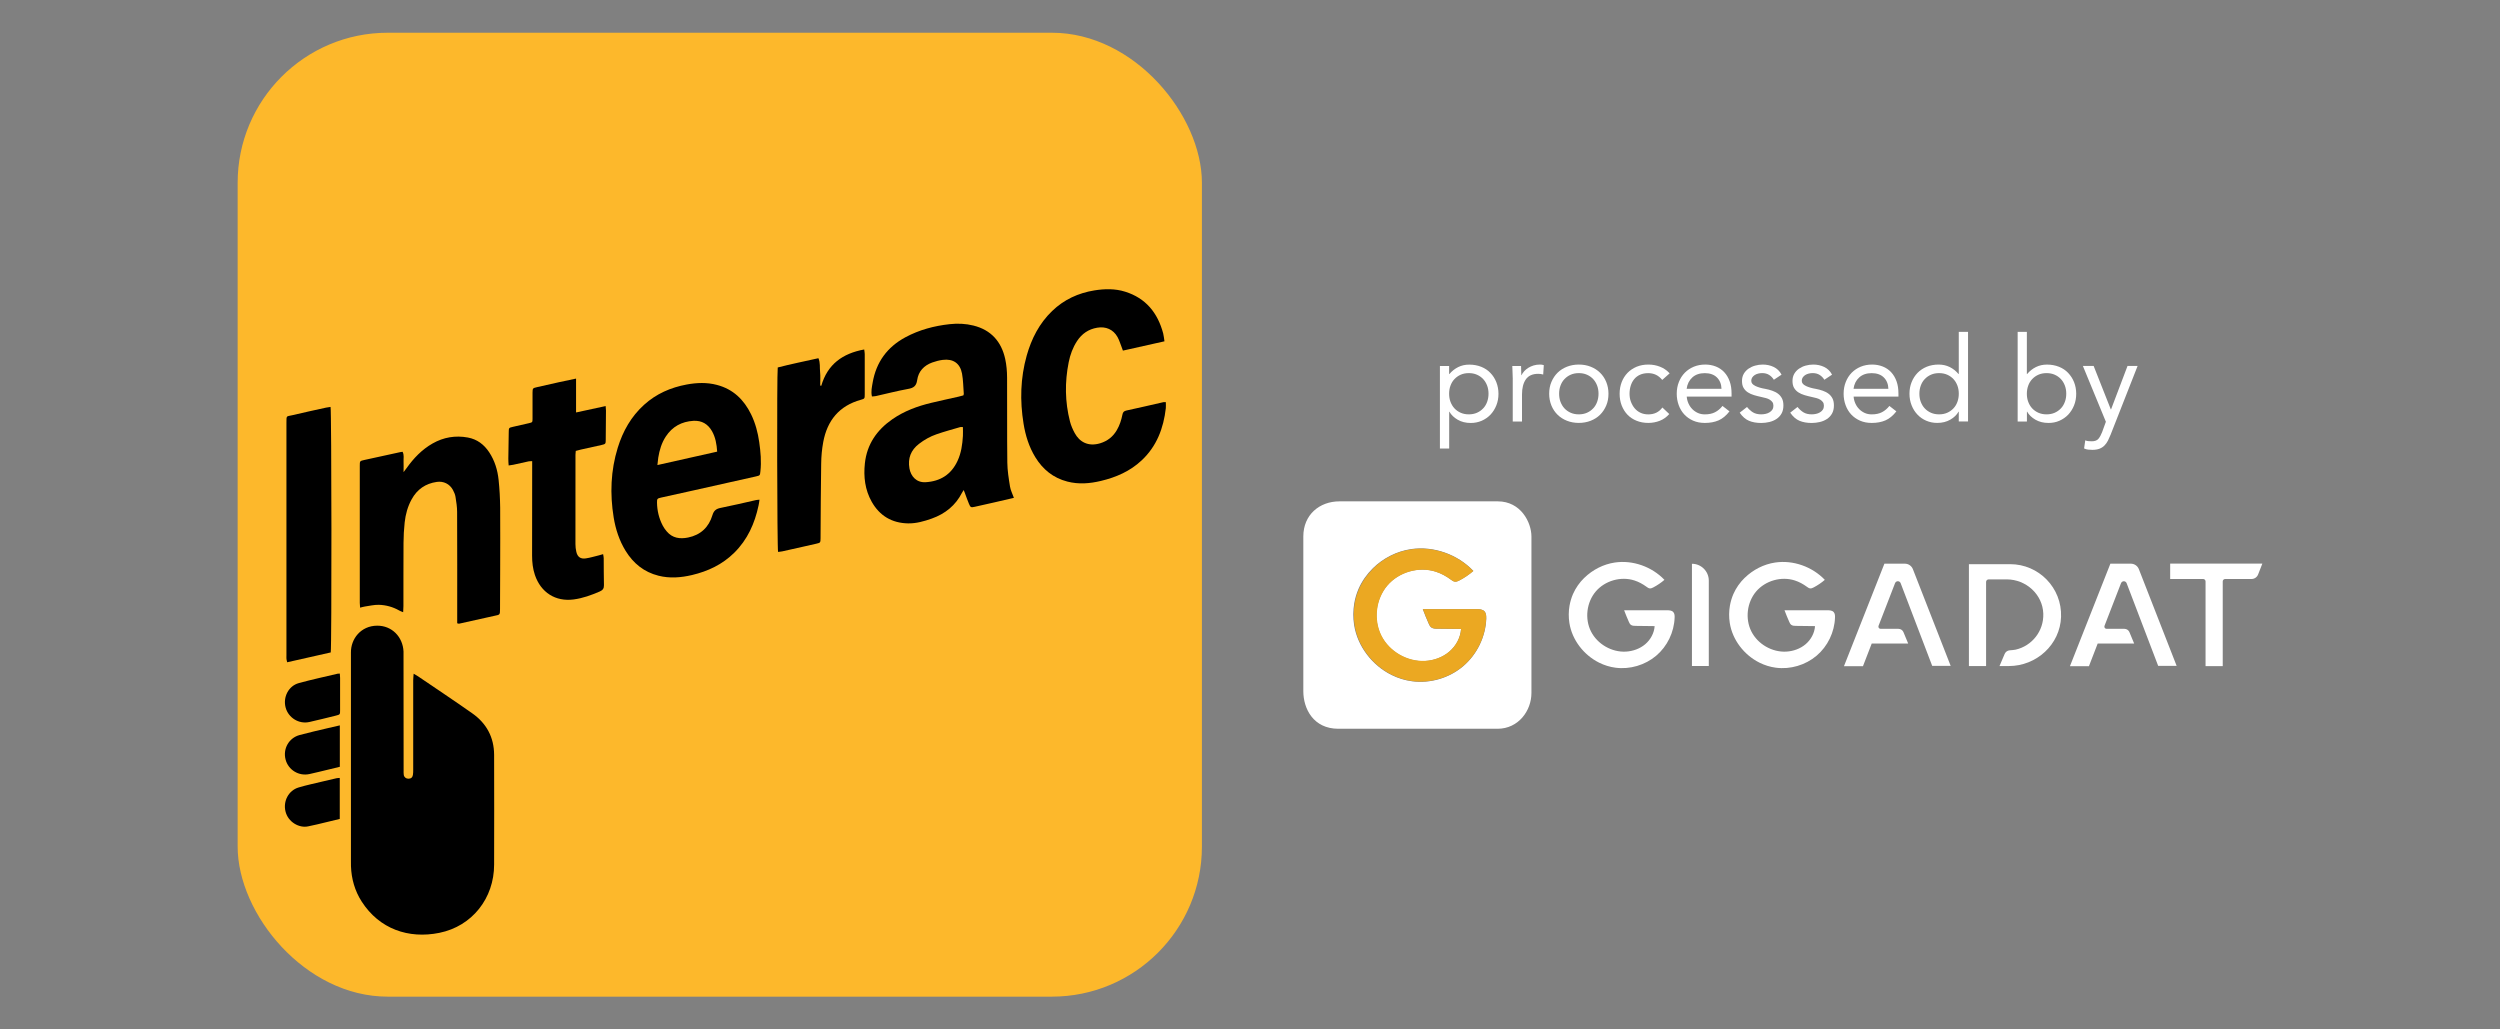 <?xml version="1.0" encoding="UTF-8"?> <svg xmlns="http://www.w3.org/2000/svg" id="b" viewBox="0 0 85 35"><rect x="0" y="0" width="85" height="35" fill="#808080" stroke="none"/><defs><style>.c{fill:#fdb82b;}.c,.d,.e,.f{stroke-width:0px;}.d{fill:#eba822;}.f{fill:#fff;}</style></defs><path class="f" d="M50.925,17.046h-5.383c-.679,0-1.229.456-1.229,1.194v5.261c0,.596.343,1.277,1.19,1.277h5.414c.708,0,1.152-.61,1.152-1.218v-5.316c0-.487-.363-1.198-1.145-1.198ZM50.535,21.022c-.02.621-.314,1.229-.788,1.631-.473.402-1.121.593-1.738.511-.243-.032-.48-.106-.699-.215-.656-.326-1.156-.971-1.271-1.698-.038-.244-.036-.496.005-.739.029-.17.078-.335.147-.494.115-.262.282-.497.486-.698.351-.344.811-.579,1.297-.651.769-.113,1.584.178,2.121.742-.145.126-.306.234-.476.322-.048.025-.1.048-.152.043-.053-.006-.098-.04-.141-.072-.156-.115-.327-.209-.511-.268-.578-.186-1.259.009-1.652.472s-.476,1.165-.203,1.708.885.894,1.491.86c.298-.016.594-.122.822-.316.228-.193.383-.476.403-.774-.272-.003-.544-.006-.816-.009-.069,0-.144-.004-.199-.045-.043-.033-.067-.083-.088-.132-.072-.161-.137-.324-.2-.489h1.831c.097,0,.206.005.271.077.055.062.06.152.058.234h.003Z"></path><rect class="c" height="32.773" rx="5.102" ry="5.102" width="32.785" x="8.08" y="1.113"></rect><path class="e" d="M14.067,22.907c.063.036.104.059.144.086.617.419,1.238.833,1.847,1.261.484.34.739.815.742,1.409.004,1.244.003,2.49,0,3.734,0,1.143-.746,2.094-1.863,2.32-1.048.212-2.039-.131-2.64-1.065-.234-.365-.349-.771-.364-1.204-.003-.059-.001-.118-.001-.178v-7.083c-.006-.466.338-.91.89-.914.502-.004.875.38.898.879.003.054,0,.108,0,.163,0,1.29.001,2.578.003,3.868,0,.054-.003.11.005.163.013.081.077.129.156.13.086,0,.14-.039.155-.127.01-.058.01-.118.01-.178v-3.038c0-.067.009-.134.015-.225l.003.001Z"></path><path class="e" d="M34.469,16.928c-.233.054-.453.106-.674.156-.217.049-.432.098-.649.146-.134.03-.149.025-.202-.102-.052-.122-.095-.249-.141-.374-.01-.026-.02-.052-.038-.093-.024.039-.042.063-.054.088-.222.437-.574.719-1.03.882-.262.093-.53.169-.807.164-.547-.01-.966-.257-1.236-.736-.229-.407-.281-.85-.232-1.306.069-.645.406-1.132.931-1.497.403-.28.855-.447,1.329-.56.306-.073.615-.14.922-.209.057-.013.113-.03.166-.044.008-.023.015-.038.015-.05-.018-.231-.019-.465-.06-.691-.066-.351-.301-.511-.656-.466-.121.015-.243.048-.358.089-.281.102-.47.301-.511.6-.028.197-.121.266-.307.298-.368.067-.73.161-1.096.243-.042.009-.087.009-.135.014-.039-.168-.001-.322.025-.475.12-.693.495-1.205,1.113-1.538.471-.253.976-.388,1.508-.446.275-.03.544-.018.807.048.597.149.948.544,1.078,1.135.045.205.063.421.064.631.006.963-.004,1.927.008,2.889.003.275.048.55.092.822.02.123.082.239.131.38l-.004.003ZM32.743,14.521c-.047,0-.073-.006-.095,0-.27.079-.541.152-.806.244-.215.074-.414.186-.596.326-.277.213-.385.491-.325.835.047.266.235.487.55.469.502-.03.87-.262,1.084-.722.126-.268.166-.557.184-.849.006-.097,0-.195,0-.306l.003.003Z"></path><path class="e" d="M25.823,16.991c-.013.082-.019.139-.032.195-.13.612-.375,1.162-.827,1.608-.402.397-.89.628-1.434.757-.379.089-.761.12-1.142.023-.49-.123-.854-.418-1.117-.844-.215-.35-.34-.734-.406-1.136-.13-.801-.102-1.594.139-2.373.174-.562.455-1.06.895-1.458.414-.375.905-.589,1.451-.69.343-.063.685-.076,1.026.014.549.144.917.5,1.161,1,.146.3.231.62.277.948.047.327.076.657.04.989-.015.14-.011.142-.15.174-.707.159-1.413.317-2.12.475-.37.083-.741.163-1.111.246-.127.029-.136.042-.135.169.004.276.067.538.195.783.036.069.083.135.134.195.194.233.452.266.728.21.426-.087.704-.349.827-.759.047-.155.125-.218.278-.248.401-.079.798-.175,1.198-.265.033-.008.066-.008.123-.014v.001ZM24.384,15.357c-.018-.262-.058-.487-.174-.694-.139-.246-.35-.371-.633-.355-.398.024-.718.195-.94.534-.144.219-.215.464-.256.718-.011.076-.018.151-.029.252.69-.155,1.354-.303,2.03-.456l.001.001Z"></path><path class="e" d="M13.691,15.367c.054.11.025.219.03.324.005.108,0,.217,0,.361.047-.06.076-.096.102-.134.24-.338.521-.633.885-.84.375-.213.777-.28,1.2-.202.314.058.549.237.723.499.19.286.287.608.322.945.033.314.049.63.053.945.006.702,0,1.403,0,2.104,0,.445-.003.889-.005,1.334,0,.039-.001.079-.004.118-.003.049-.024.082-.077.093-.438.097-.875.195-1.312.292-.013.003-.028-.006-.063-.014v-.185c0-1.2.003-2.4-.003-3.602,0-.171-.028-.344-.055-.514-.013-.081-.049-.161-.088-.234-.111-.204-.319-.305-.547-.272-.383.055-.669.252-.855.591-.136.246-.208.513-.238.788-.025.231-.038.462-.039.694-.005.717-.001,1.433-.003,2.148,0,.063-.005.125-.009.209-.059-.025-.1-.036-.135-.058-.214-.122-.448-.186-.691-.193-.16-.004-.321.036-.482.059-.047.006-.093.023-.156.038-.005-.064-.011-.112-.011-.16v-4.669c0-.156.001-.159.157-.193.409-.091.817-.179,1.227-.268.023-.005.047-.006.074-.01l-.001.004Z"></path><path class="e" d="M39.59,11.605c-.482.108-.942.212-1.411.316-.019-.052-.03-.087-.044-.122-.045-.115-.081-.234-.14-.341-.145-.258-.399-.366-.691-.316-.295.05-.519.204-.683.452-.146.222-.235.467-.286.725-.134.672-.127,1.345.044,2.01.035.137.093.271.161.395.159.295.451.472.865.348.249-.076.436-.223.567-.447.096-.164.154-.343.19-.526.016-.084.05-.123.139-.142.419-.089.836-.189,1.254-.283.023-.005.048,0,.083,0,0,.072.006.139,0,.204-.078.681-.309,1.295-.821,1.774-.392.369-.868.576-1.384.699-.379.091-.759.122-1.142.023-.479-.123-.835-.412-1.091-.83-.214-.351-.334-.737-.399-1.139-.127-.78-.107-1.554.108-2.318.163-.574.428-1.093.863-1.512.404-.389.89-.613,1.441-.702.349-.055.699-.063,1.04.044.705.22,1.109.72,1.295,1.418.021.079.026.163.044.271h-.003Z"></path><path class="e" d="M19.586,12.869v1.155c.348-.076.67-.146,1.006-.218.005.067.011.11.011.154-.001.331-.004.662-.008.992-.001.14-.006.146-.144.178-.235.054-.471.104-.707.157-.053.011-.104.026-.168.044-.004.044-.01.087-.01.13-.001,1.013-.003,2.025-.001,3.038,0,.088.01.178.03.263.04.175.145.251.325.223.145-.021.287-.066.431-.1.047-.011.093-.026.155-.044.008.052.02.093.02.136.003.306,0,.612.008.918.003.11-.038.17-.139.214-.286.125-.579.231-.888.272-.621.083-1.118-.237-1.32-.831-.072-.213-.096-.432-.096-.656.003-1.008.003-2.015.003-3.024v-.191c-.05.003-.088,0-.123.008-.174.036-.346.077-.52.115-.047.01-.095.014-.157.024-.005-.087-.013-.16-.011-.232.003-.301.009-.602.014-.903.003-.144.001-.146.14-.178.183-.043.365-.082.548-.125.117-.028.12-.03.121-.146.003-.247,0-.494,0-.741v-.149c.003-.151.005-.155.149-.188.249-.057.5-.113.749-.169.181-.04.364-.078.582-.123v-.004Z"></path><path class="e" d="M11.244,22.183c-.485.11-.977.22-1.48.334-.01-.047-.021-.078-.024-.11-.004-.039-.001-.079-.001-.118v-7.914c0-.261-.006-.209.204-.259.378-.091.759-.171,1.139-.256.052-.011.106-.016.157-.025.035.117.042,8.167.006,8.348h-.001Z"></path><path class="e" d="M27.923,13.118c.212-.732.724-1.101,1.46-1.236.008.063.018.11.018.156,0,.46.001.918,0,1.378,0,.135-.005.141-.13.176-.737.203-1.145.704-1.281,1.437-.045.242-.067.49-.07.736-.014.83-.015,1.659-.021,2.489v.044c-.003.154-.004.155-.147.188-.159.035-.317.072-.476.108-.225.052-.451.103-.678.152-.048.01-.097.013-.144.019-.032-.112-.043-6.03-.011-6.271.448-.117.909-.208,1.383-.315.069.156.04.317.057.47.016.151.004.306.004.458.013.004.025.008.038.011v-.001Z"></path><path class="e" d="M11.552,27.844c-.266.064-.519.126-.772.186-.101.024-.202.044-.302.066-.3.067-.684-.14-.772-.511-.083-.349.106-.709.446-.811.277-.083.563-.141.844-.21.149-.036.296-.072.445-.104.033-.008.067-.006.111-.01v1.395h.001Z"></path><path class="e" d="M11.554,22.903c.004.059.009.102.009.146v1.094c0,.151,0,.152-.144.188-.301.074-.601.15-.904.218-.351.078-.709-.144-.803-.489-.097-.355.096-.738.448-.835.436-.12.879-.214,1.319-.319.019-.004.038-.003.074-.005l.001.001Z"></path><path class="e" d="M11.554,24.663v1.408c-.14.034-.278.067-.416.101-.205.049-.411.101-.617.146-.361.079-.718-.139-.811-.492-.096-.364.108-.733.473-.834.322-.088.65-.16.975-.238.123-.03.248-.057.395-.091Z"></path><path class="f" d="M48.955,12.444h.315v.275h.008c.086-.102.186-.181.3-.238.115-.057.239-.084.377-.084.147,0,.283.025.406.074s.227.118.312.208c.086.088.154.194.202.315s.073.253.073.395-.024.275-.073.395c-.048.121-.115.225-.199.315-.084.088-.185.157-.3.208-.116.049-.239.074-.37.074-.169,0-.317-.036-.446-.111-.127-.074-.22-.165-.28-.272h-.008v1.253h-.315v-2.805l-.001-.003ZM49.27,13.387c0,.1.015.191.047.276.032.084.076.159.135.222s.13.113.212.149c.082.036.174.054.276.054s.194-.018.276-.054.152-.086.212-.149.104-.137.135-.222c.03-.084.047-.176.047-.276s-.015-.191-.047-.276c-.032-.084-.076-.159-.135-.222s-.13-.113-.212-.149c-.082-.036-.174-.054-.276-.054s-.194.018-.276.054-.152.086-.212.149-.104.137-.135.222c-.032.084-.047.176-.047.276Z"></path><path class="f" d="M51.434,12.891c0-.086-.003-.166-.008-.242s-.008-.144-.008-.205h.298c0,.052.001.102.004.154s.004.103.004.157h.008c.021-.045.052-.089.091-.134.039-.043.086-.081.139-.115.054-.034.115-.06.181-.081.067-.02.14-.03.218-.03.021,0,.043.001.064.004s.043.008.064.016l-.02.319c-.054-.016-.111-.024-.169-.024-.194,0-.334.063-.421.188s-.131.296-.131.514v.919h-.315v-1.441Z"></path><path class="f" d="M52.672,13.387c0-.147.025-.282.077-.403.052-.121.121-.225.209-.312s.195-.155.319-.204c.123-.048.258-.073.403-.073s.28.024.403.073c.123.048.229.116.319.204s.159.191.209.312c.05.121.077.256.077.403s-.025.282-.077.403c-.052.121-.121.225-.209.312s-.195.155-.319.204c-.123.048-.258.073-.403.073s-.28-.024-.403-.073c-.123-.048-.229-.116-.319-.204s-.159-.191-.209-.312-.077-.256-.077-.403ZM53.01,13.387c0,.1.015.191.047.276.032.084.076.159.135.222s.13.113.212.149c.082.036.174.054.276.054s.194-.018.276-.054.152-.086.212-.149.104-.137.135-.222c.03-.084.047-.176.047-.276s-.015-.191-.047-.276c-.032-.084-.076-.159-.135-.222s-.13-.113-.212-.149-.174-.054-.276-.054-.194.018-.276.054-.152.086-.212.149-.104.137-.135.222c-.032.084-.047.176-.047.276Z"></path><path class="f" d="M56.515,12.916c-.067-.081-.14-.139-.218-.175-.078-.036-.164-.054-.258-.054-.104,0-.198.018-.278.054s-.147.087-.199.151-.092.139-.118.224c-.026.084-.04.175-.04.272s.015.188.047.272c.032.084.074.159.129.224.055.064.121.115.199.151.078.036.165.054.262.054.206,0,.366-.078.48-.234l.234.222c-.092.104-.199.181-.322.229s-.254.073-.39.073c-.145,0-.278-.024-.399-.073-.121-.048-.224-.117-.309-.205s-.15-.194-.198-.315c-.047-.121-.07-.254-.07-.399s.024-.275.07-.395.113-.225.199-.315c.086-.088.189-.157.309-.208.12-.049.252-.074.397-.074s.272.024.397.073c.125.048.234.123.329.225l-.249.222v.001Z"></path><path class="f" d="M58.801,13.988c-.113.145-.237.247-.37.305-.135.058-.29.087-.467.087-.147,0-.281-.026-.399-.078-.118-.053-.218-.123-.3-.212s-.145-.194-.189-.315-.067-.249-.067-.387c0-.145.024-.278.073-.401.048-.122.116-.227.202-.315.086-.087.188-.155.306-.204.118-.048.247-.073.387-.073.131,0,.252.023.363.067.11.044.205.108.285.194s.14.188.184.31.064.262.064.417v.101h-1.524c.005.081.025.157.058.232s.077.139.131.194.117.098.189.131c.073.033.151.048.238.048.137,0,.252-.024.346-.073.095-.048.179-.12.254-.214l.238.185-.001.001ZM58.531,13.219c-.005-.161-.058-.29-.157-.387s-.237-.145-.411-.145-.316.048-.423.145c-.107.097-.172.225-.194.387h1.185Z"></path><path class="f" d="M59.397,13.835c.062.078.13.14.204.185s.168.068.28.068c.048,0,.097-.005.147-.016.049-.01.095-.028.135-.053.04-.024.073-.054.097-.091s.036-.079.036-.131-.011-.093-.034-.125-.053-.059-.091-.083c-.038-.023-.081-.042-.129-.054-.048-.014-.098-.025-.149-.036-.088-.019-.174-.04-.254-.064-.081-.024-.151-.055-.212-.095-.06-.039-.108-.089-.145-.151s-.054-.141-.054-.238c0-.091.02-.171.06-.242.04-.069.095-.127.161-.174.067-.045.142-.081.225-.104s.169-.036.258-.036c.135,0,.258.026.373.081s.204.141.268.262l-.262.174c-.04-.067-.093-.121-.159-.164-.066-.042-.146-.063-.239-.063-.043,0-.087.005-.131.016s-.084.026-.118.048-.064.049-.087.083-.034.072-.034.115c0,.04.013.074.038.103.025.028.06.053.104.074.044.021.096.04.154.057s.117.03.179.04c.083.016.163.036.238.063s.141.059.198.103c.057.043.101.097.134.161s.048.144.048.238c0,.107-.021.199-.064.275s-.1.136-.171.184c-.072.047-.152.082-.242.103-.091.021-.183.033-.276.033-.161,0-.3-.025-.417-.074s-.223-.141-.316-.276l.249-.194-.004-.001Z"></path><path class="f" d="M61.114,13.835c.062.078.13.14.204.185s.168.068.28.068c.048,0,.097-.005.147-.016.049-.01.095-.028.135-.053.04-.024.073-.054.097-.091s.036-.079.036-.131-.011-.093-.034-.125-.053-.059-.091-.083c-.038-.023-.081-.042-.129-.054-.048-.014-.098-.025-.149-.036-.088-.019-.174-.04-.254-.064-.081-.024-.151-.055-.212-.095-.06-.039-.108-.089-.145-.151s-.054-.141-.054-.238c0-.091.02-.171.06-.242.04-.069.095-.127.161-.174.067-.045.142-.081.225-.104s.169-.036.258-.036c.135,0,.258.026.373.081s.204.141.268.262l-.262.174c-.04-.067-.093-.121-.159-.164-.066-.042-.146-.063-.239-.063-.043,0-.087.005-.131.016s-.084.026-.118.048-.064.049-.087.083-.034.072-.034.115c0,.04.013.074.038.103.025.028.06.053.104.074.044.021.096.04.154.057s.117.03.179.04c.083.016.163.036.238.063s.141.059.198.103c.057.043.101.097.134.161s.048.144.048.238c0,.107-.021.199-.064.275s-.1.136-.171.184c-.072.047-.152.082-.242.103-.091.021-.183.033-.276.033-.161,0-.3-.025-.417-.074s-.223-.141-.316-.276l.249-.194-.004-.001Z"></path><path class="f" d="M64.475,13.988c-.113.145-.237.247-.37.305-.135.058-.29.087-.467.087-.147,0-.281-.026-.399-.078-.118-.053-.218-.123-.3-.212s-.145-.194-.189-.315-.067-.249-.067-.387c0-.145.024-.278.073-.401.048-.122.116-.227.202-.315.086-.087.188-.155.306-.204.118-.048.247-.073.387-.073.131,0,.252.023.363.067.11.044.205.108.285.194s.14.188.184.31.064.262.064.417v.101h-1.524c.005.081.025.157.058.232s.077.139.131.194.117.098.189.131c.073.033.151.048.238.048.137,0,.252-.024.346-.073.095-.048.179-.12.254-.214l.238.185-.001.001ZM64.205,13.219c-.005-.161-.058-.29-.157-.387s-.237-.145-.411-.145-.316.048-.423.145c-.107.097-.172.225-.194.387h1.185Z"></path><path class="f" d="M66.599,13.996h-.008c-.059.107-.152.198-.28.272-.127.074-.276.111-.446.111-.132,0-.256-.025-.371-.074s-.215-.118-.3-.208c-.084-.088-.151-.194-.199-.315-.048-.121-.073-.253-.073-.395s.024-.275.073-.395c.048-.121.116-.225.202-.315.086-.088.19-.157.312-.208.122-.049.257-.074.404-.074.137,0,.263.028.377.084.115.057.214.136.3.238h.008v-1.434h.315v3.046h-.315v-.335l.001.003ZM66.599,13.387c0-.1-.015-.191-.047-.276s-.076-.159-.135-.222-.13-.113-.212-.149-.174-.054-.276-.054-.194.018-.276.054-.152.086-.212.149-.104.137-.135.222-.047.176-.047.276.015.191.047.276.076.159.135.222.13.113.212.149c.082.036.174.054.276.054s.194-.018.276-.054.152-.086.212-.149.104-.137.135-.222.047-.176.047-.276Z"></path><path class="f" d="M68.598,11.284h.315v1.434h.008c.086-.102.186-.181.3-.238.115-.057.239-.084.377-.084.147,0,.283.025.406.074s.227.118.312.208.154.194.202.315.073.253.073.395-.024.275-.073.395c-.048.121-.115.225-.199.315-.084.088-.185.157-.3.208s-.239.074-.37.074c-.169,0-.317-.036-.446-.111-.127-.074-.222-.165-.28-.272h-.008v.335h-.315v-3.046l-.001-.003ZM68.913,13.387c0,.1.015.191.047.276s.076.159.135.222.13.113.212.149c.082.036.174.054.276.054s.194-.018.276-.054.152-.086.212-.149.104-.137.135-.222c.032-.084.047-.176.047-.276s-.015-.191-.047-.276c-.032-.084-.076-.159-.135-.222s-.13-.113-.212-.149c-.082-.036-.174-.054-.276-.054s-.194.018-.276.054-.152.086-.212.149-.104.137-.135.222-.047.176-.047.276Z"></path><path class="f" d="M71.769,14.761c-.033.081-.066.154-.098.219-.034.066-.074.122-.121.169s-.103.083-.169.108-.146.038-.239.038c-.045,0-.093-.003-.144-.008-.05-.005-.096-.019-.139-.04l.04-.275c.033.014.066.023.101.026s.076.006.121.006c.102,0,.178-.028.225-.084s.089-.132.125-.225l.129-.355-.782-1.898h.366l.584,1.478h.008l.56-1.478h.343l-.91,2.317v.001Z"></path><path class="f" d="M53.869,19.645c.28-.273.645-.461,1.033-.519.613-.091,1.261.141,1.689.589-.116.1-.243.186-.379.257-.038.02-.079.039-.121.034s-.078-.033-.112-.057c-.125-.091-.261-.166-.408-.213-.46-.149-1.002.006-1.316.375-.312.369-.379.928-.161,1.359s.704.712,1.188.685c.238-.014.473-.097.655-.251s.305-.379.321-.616c-.217-.003-.433-.005-.65-.008-.055,0-.115-.003-.159-.036-.034-.026-.053-.067-.07-.106-.057-.129-.11-.258-.159-.389h1.457c.077,0,.164.004.215.062.044.049.048.121.045.186-.016.495-.249.979-.627,1.298s-.893.472-1.383.407c-.193-.025-.382-.084-.557-.171-.523-.261-.921-.773-1.011-1.351-.03-.195-.029-.394.005-.588.024-.135.063-.267.117-.393.091-.208.224-.397.387-.555h.001Z"></path><path class="f" d="M59.322,19.645c.28-.273.645-.461,1.033-.519.613-.091,1.261.141,1.689.589-.116.1-.243.186-.379.257-.038.02-.079.039-.121.034s-.078-.033-.112-.057c-.125-.091-.261-.166-.408-.213-.46-.149-1.002.006-1.316.375-.312.369-.379.928-.161,1.359.218.432.704.712,1.188.685.238-.014.473-.097.655-.251s.305-.379.321-.616c-.217-.003-.433-.005-.65-.008-.055,0-.115-.003-.159-.036-.034-.026-.053-.067-.07-.106-.057-.129-.11-.258-.159-.389h1.457c.077,0,.164.004.215.062.044.049.048.121.045.186-.016.495-.249.979-.627,1.298s-.893.472-1.383.407c-.193-.025-.382-.084-.557-.171-.523-.261-.921-.773-1.011-1.351-.03-.195-.029-.394.005-.588.024-.135.063-.267.117-.393.091-.208.224-.397.387-.555h.001Z"></path><path class="f" d="M57.526,19.168h0c.316,0,.573.257.573.573v2.903h-.573v-3.476h0Z"></path><path class="f" d="M64.622,19.828l1.073,2.812h.628l-1.285-3.289c-.044-.112-.152-.186-.273-.186h-.695l-1.375,3.485h.646l.298-.771h1.239l-.161-.387c-.028-.068-.096-.112-.17-.112h-.608c-.052,0-.087-.052-.069-.101l.562-1.452c.034-.087.157-.087.19,0v.001Z"></path><path class="f" d="M72.115,19.828c.034-.087.157-.087.19,0l1.073,2.812h.628l-1.285-3.289c-.044-.112-.152-.186-.273-.186h-.695l-1.375,3.485h.646l.298-.771h1.239l-.161-.387c-.028-.068-.096-.112-.17-.112h-.608c-.052,0-.087-.052-.069-.101l.562-1.452v.001Z"></path><path class="f" d="M68.346,19.182h-1.403v3.465h.584v-2.86c0-.049.039-.088.088-.088h.613c.657,0,1.222.51,1.244,1.166.02.594-.388,1.097-.94,1.223-.045.01-.131.018-.203.023-.074.005-.14.052-.17.121l-.176.414h.316c.942,0,1.746-.732,1.777-1.673.033-.984-.754-1.791-1.732-1.791h0Z"></path><path class="f" d="M73.786,19.163v.523h1.121c.045,0,.082.036.082.082v2.88h.584v-2.88c0-.045.036-.082.082-.082h.897c.098,0,.186-.06.223-.152l.145-.371h-3.131l-.003.001Z"></path><path class="d" d="M46.688,19.327c.35-.343.807-.577,1.292-.649.767-.113,1.578.178,2.112.738-.145.125-.305.233-.473.321-.048.024-.098.048-.151.042s-.097-.04-.14-.072c-.155-.115-.326-.208-.51-.267-.576-.186-1.254.009-1.646.47-.392.461-.473,1.161-.202,1.701s.882.89,1.485.858c.297-.016.592-.122.82-.315.227-.193.382-.473.402-.771-.271-.003-.541-.006-.812-.009-.069,0-.144-.004-.199-.045-.043-.033-.066-.083-.088-.132-.07-.16-.137-.322-.199-.487h1.824c.097,0,.205.005.27.077.055.06.06.151.057.234-.02.618-.312,1.224-.785,1.625s-1.117.591-1.73.51c-.242-.032-.477-.106-.695-.214-.654-.325-1.152-.967-1.264-1.691-.038-.243-.036-.494.005-.737.029-.169.078-.334.147-.491.115-.261.281-.496.484-.695"></path></svg> 